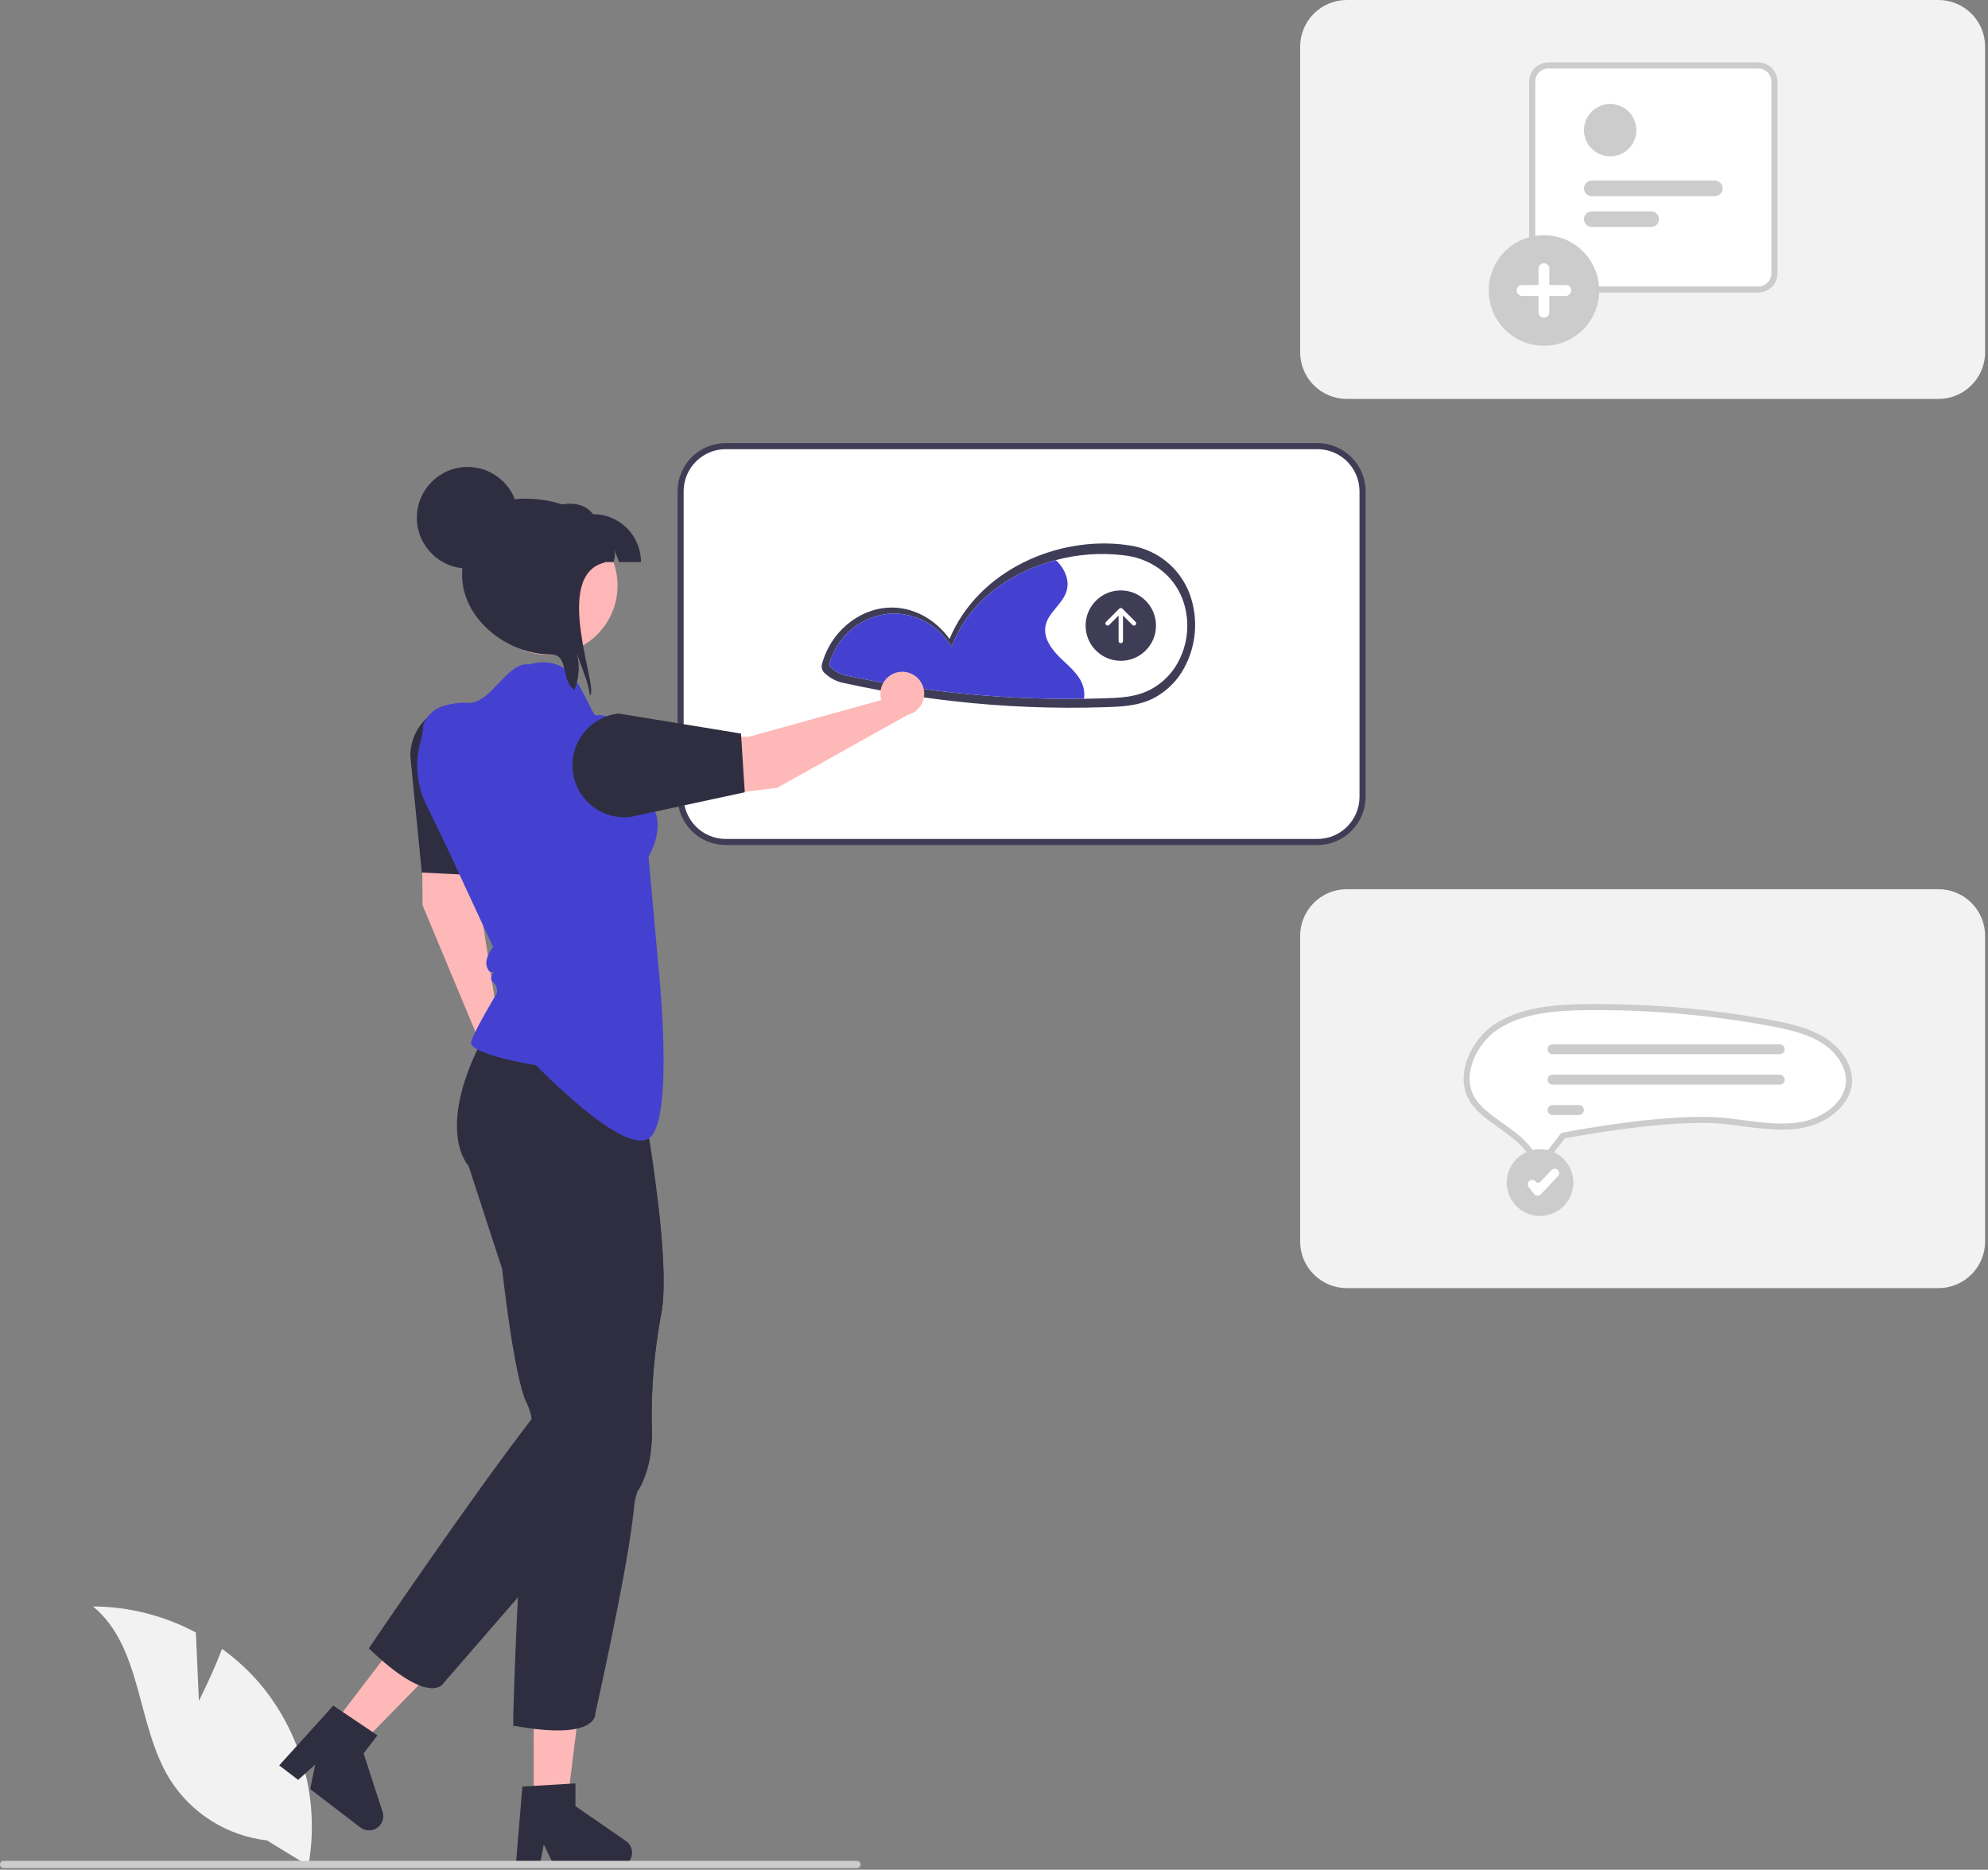 <svg width="653" height="614" viewBox="0 0 653 614" fill="none" xmlns="http://www.w3.org/2000/svg">
<rect x="0" y="0" width="653" height="614" fill="#808080" stroke="none"/>
<g clip-path="url(#clip0_1_31)">
<path d="M65.331 558.523L64.334 536.089C53.932 530.529 42.331 527.592 30.538 527.534C46.769 540.804 44.741 566.385 55.745 584.23C59.22 589.77 63.897 594.457 69.43 597.943C74.962 601.429 81.208 603.626 87.705 604.37L101.288 612.687C103.152 602.296 102.741 591.625 100.083 581.409C97.426 571.192 92.585 561.674 85.895 553.508C82.096 548.964 77.74 544.917 72.93 541.462C69.677 550.04 65.331 558.523 65.331 558.523Z" fill="#F2F2F2"/>
<path d="M432.741 146.5H238.37C230.188 146.5 223.556 153.133 223.556 161.315V261.685C223.556 269.867 230.188 276.5 238.37 276.5H432.741C440.923 276.5 447.556 269.867 447.556 261.685V161.315C447.556 153.133 440.923 146.5 432.741 146.5Z" fill="white"/>
<path d="M432.741 277.5H238.371C234.178 277.495 230.158 275.828 227.193 272.863C224.228 269.898 222.56 265.878 222.556 261.685V161.315C222.56 157.122 224.228 153.102 227.193 150.137C230.158 147.173 234.178 145.505 238.371 145.5H432.741C436.933 145.505 440.953 147.173 443.918 150.138C446.883 153.102 448.55 157.122 448.555 161.315V261.685C448.55 265.878 446.883 269.898 443.918 272.863C440.953 275.827 436.933 277.495 432.741 277.5ZM238.37 147.5C234.708 147.504 231.196 148.961 228.606 151.551C226.016 154.141 224.56 157.652 224.556 161.315V261.685C224.56 265.348 226.016 268.859 228.606 271.449C231.196 274.039 234.708 275.496 238.371 275.5H432.741C436.403 275.496 439.915 274.039 442.504 271.449C445.094 268.859 446.551 265.348 446.555 261.685V161.315C446.551 157.652 445.094 154.141 442.504 151.551C439.915 148.961 436.403 147.504 432.741 147.5H238.37Z" fill="#3F3D56"/>
<path d="M636.741 131H442.371C438.31 130.996 434.417 129.381 431.546 126.509C428.675 123.638 427.06 119.745 427.055 115.685V15.315C427.06 11.255 428.675 7.362 431.546 4.491C434.417 1.619 438.31 0.004 442.371 0H636.741C640.801 0.005 644.694 1.62 647.565 4.491C650.436 7.362 652.051 11.255 652.055 15.315V115.685C652.051 119.745 650.436 123.638 647.565 126.509C644.694 129.38 640.801 130.995 636.741 131Z" fill="#F2F2F2"/>
<path d="M636.741 423H442.371C438.31 422.996 434.417 421.381 431.546 418.509C428.675 415.638 427.06 411.745 427.055 407.685V307.315C427.06 303.254 428.675 299.362 431.546 296.491C434.417 293.619 438.31 292.004 442.371 292H636.741C640.801 292.005 644.694 293.62 647.565 296.491C650.436 299.362 652.051 303.255 652.055 307.315V407.685C652.051 411.745 650.436 415.638 647.565 418.509C644.694 421.38 640.801 422.995 636.741 423Z" fill="#F2F2F2"/>
<path d="M391.458 197.169C390.168 192.452 387.516 188.219 383.835 185C380.154 181.781 375.606 179.717 370.759 179.067C370.651 179.051 370.549 179.072 370.443 179.065C370.305 179.02 370.163 178.986 370.021 178.963C347.411 175.888 321.313 187.266 311.89 209.821C307.225 203.319 299.787 199.118 291.831 199.536C281.682 200.068 272.726 207.842 269.982 218.067C269.831 218.682 269.872 219.328 270.1 219.919C270.329 220.509 270.733 221.015 271.258 221.368C272.733 222.689 274.505 223.636 276.424 224.127C280.53 225.042 284.65 225.88 288.785 226.642C296.854 228.128 304.966 229.329 313.119 230.246C329.663 232.112 346.32 232.775 362.96 232.228C368.501 232.047 373.845 231.853 378.922 229.28C382.655 227.324 385.812 224.425 388.078 220.872C390.261 217.374 391.689 213.459 392.271 209.377C392.853 205.295 392.576 201.137 391.458 197.169Z" fill="#3F3D56"/>
<path d="M388.966 198.364C387.743 194.18 385.301 190.455 381.953 187.664C378.471 184.824 374.265 183.013 369.808 182.437H369.539L369.288 182.392C369.208 182.367 369.127 182.347 369.044 182.334C361.589 181.448 354.032 181.989 346.779 183.927C332.836 187.594 319.633 196.276 313.467 210.283L312.588 212.293L311.271 210.54C309.247 207.774 306.609 205.514 303.565 203.939C300.521 202.363 297.153 201.514 293.726 201.459C293.392 201.459 293.058 201.465 292.718 201.485C288.077 201.783 283.642 203.511 280.023 206.43C276.403 209.35 273.776 213.318 272.501 217.79C272.436 218.114 272.475 218.45 272.611 218.75C272.747 219.051 272.973 219.301 273.259 219.466L273.362 219.544C274.656 220.641 276.189 221.421 277.838 221.823C281.826 222.671 285.885 223.455 289.898 224.155C297.682 225.516 305.671 226.64 313.634 227.494C327.719 229.006 341.882 229.665 356.046 229.466C358.12 229.44 360.19 229.395 362.256 229.331C367.574 229.17 372.602 229.01 377.367 226.717C380.781 225.025 383.698 222.476 385.832 219.319C387.851 216.266 389.178 212.808 389.719 209.188C390.26 205.568 390.003 201.874 388.966 198.364Z" fill="white"/>
<path d="M356.046 229.466C341.882 229.665 327.719 229.006 313.634 227.494C305.671 226.64 297.682 225.516 289.898 224.155C285.885 223.455 281.826 222.671 277.838 221.823C276.189 221.422 274.656 220.641 273.362 219.544L273.259 219.467C272.973 219.301 272.747 219.051 272.611 218.75C272.475 218.45 272.436 218.114 272.501 217.79C273.776 213.318 276.403 209.35 280.023 206.431C283.642 203.511 288.077 201.783 292.718 201.485C293.058 201.465 293.392 201.459 293.726 201.459C297.153 201.514 300.521 202.363 303.565 203.939C306.609 205.514 309.247 207.774 311.271 210.54L312.588 212.293L313.467 210.283C319.633 196.276 332.836 187.594 346.779 183.927C349.592 186.47 351.403 190.368 350.375 193.984C349.136 198.37 344.229 201.106 343.407 205.588C342.656 209.679 345.584 213.481 348.596 216.345C351.608 219.203 355.095 222.074 355.969 226.133C356.203 227.229 356.229 228.36 356.046 229.466Z" fill="#4541D0"/>
<path d="M368.152 217C374.536 217 379.711 211.825 379.711 205.441C379.711 199.056 374.536 193.881 368.152 193.881C361.767 193.881 356.592 199.056 356.592 205.441C356.592 211.825 361.767 217 368.152 217Z" fill="#3F3D56"/>
<path d="M372.997 204.207L368.662 199.872C368.595 199.805 368.516 199.752 368.428 199.716C368.34 199.68 368.246 199.661 368.152 199.661C368.057 199.661 367.963 199.68 367.875 199.716C367.787 199.752 367.708 199.805 367.641 199.872L363.306 204.207C363.239 204.274 363.185 204.354 363.149 204.442C363.112 204.53 363.093 204.624 363.093 204.719C363.093 204.814 363.112 204.908 363.148 204.995C363.184 205.083 363.238 205.163 363.305 205.23C363.372 205.297 363.452 205.351 363.54 205.387C363.627 205.423 363.721 205.442 363.816 205.442C363.911 205.442 364.005 205.423 364.093 205.386C364.181 205.35 364.26 205.296 364.328 205.229L367.429 202.127V210.498C367.429 210.69 367.505 210.873 367.641 211.009C367.776 211.144 367.96 211.221 368.152 211.221C368.343 211.221 368.527 211.144 368.662 211.009C368.798 210.873 368.874 210.69 368.874 210.498V202.127L371.976 205.229C372.111 205.364 372.295 205.439 372.486 205.439C372.677 205.438 372.86 205.362 372.995 205.227C373.131 205.092 373.207 204.909 373.207 204.718C373.207 204.527 373.132 204.343 372.997 204.207Z" fill="white"/>
<path d="M577.549 95.061H508.579C507.175 95.059 505.828 94.501 504.835 93.507C503.842 92.514 503.283 91.168 503.281 89.763V26.798C503.283 25.393 503.842 24.047 504.835 23.053C505.828 22.06 507.175 21.502 508.579 21.5H577.549C578.954 21.502 580.301 22.06 581.294 23.053C582.287 24.047 582.846 25.393 582.847 26.798V89.763C582.846 91.168 582.287 92.514 581.294 93.507C580.301 94.501 578.954 95.059 577.549 95.061Z" fill="white"/>
<path d="M577.55 96.061H508.579C506.91 96.059 505.309 95.395 504.128 94.214C502.948 93.034 502.284 91.433 502.282 89.763V26.798C502.284 25.128 502.948 23.527 504.128 22.347C505.309 21.166 506.91 20.502 508.579 20.5H577.55C579.219 20.502 580.82 21.166 582.001 22.347C583.181 23.527 583.846 25.128 583.848 26.798V89.763C583.846 91.433 583.181 93.034 582.001 94.214C580.82 95.395 579.219 96.059 577.55 96.061ZM508.579 22.5C507.44 22.501 506.348 22.955 505.542 23.76C504.736 24.566 504.283 25.658 504.282 26.798V89.763C504.283 90.903 504.736 91.995 505.542 92.801C506.348 93.606 507.44 94.06 508.579 94.061H577.55C578.689 94.06 579.781 93.606 580.587 92.801C581.393 91.995 581.846 90.903 581.848 89.763V26.798C581.846 25.658 581.393 24.566 580.587 23.76C579.781 22.954 578.689 22.501 577.55 22.5L508.579 22.5Z" fill="#CCCCCC"/>
<path d="M528.9 51.345C533.648 51.345 537.497 47.496 537.497 42.748C537.497 38 533.648 34.151 528.9 34.151C524.152 34.151 520.303 38 520.303 42.748C520.303 47.496 524.152 51.345 528.9 51.345Z" fill="#CCCCCC"/>
<path d="M563.265 64.412H522.863C522.184 64.412 521.533 64.142 521.053 63.662C520.573 63.182 520.303 62.531 520.303 61.852C520.303 61.173 520.573 60.522 521.053 60.042C521.533 59.562 522.184 59.292 522.863 59.292H563.265C563.944 59.292 564.595 59.562 565.075 60.042C565.555 60.522 565.825 61.173 565.825 61.852C565.825 62.531 565.555 63.182 565.075 63.662C564.595 64.142 563.944 64.412 563.265 64.412Z" fill="#CCCCCC"/>
<path d="M542.359 74.528H522.863C522.184 74.528 521.533 74.258 521.053 73.778C520.572 73.298 520.303 72.647 520.303 71.968C520.303 71.289 520.572 70.638 521.053 70.158C521.533 69.677 522.184 69.408 522.863 69.408H542.359C542.696 69.407 543.029 69.473 543.34 69.601C543.651 69.73 543.934 69.918 544.173 70.156C544.411 70.394 544.6 70.676 544.729 70.987C544.858 71.298 544.924 71.631 544.924 71.968C544.924 72.305 544.858 72.638 544.729 72.949C544.6 73.26 544.411 73.542 544.173 73.78C543.934 74.018 543.651 74.206 543.34 74.335C543.029 74.463 542.696 74.529 542.359 74.528Z" fill="#CCCCCC"/>
<path d="M507.141 113.541C503.551 113.541 500.042 112.476 497.057 110.481C494.071 108.487 491.745 105.652 490.371 102.335C488.997 99.018 488.637 95.368 489.338 91.847C490.038 88.326 491.767 85.091 494.306 82.552C496.844 80.014 500.079 78.285 503.6 77.585C507.121 76.884 510.771 77.244 514.088 78.618C517.405 79.992 520.24 82.318 522.235 85.303C524.229 88.288 525.294 91.798 525.294 95.388C525.294 100.203 523.381 104.82 519.977 108.224C516.573 111.628 511.956 113.541 507.141 113.541Z" fill="#CCCCCC"/>
<path d="M514.304 93.598H508.932V88.226C508.931 87.751 508.742 87.297 508.406 86.962C508.07 86.627 507.616 86.439 507.141 86.439C506.667 86.439 506.212 86.627 505.877 86.962C505.541 87.297 505.352 87.751 505.351 88.226V93.598H499.979C499.504 93.598 499.049 93.786 498.713 94.122C498.377 94.458 498.188 94.913 498.188 95.388C498.188 95.863 498.377 96.319 498.713 96.654C499.049 96.99 499.504 97.179 499.979 97.179H505.351V102.551C505.351 103.026 505.539 103.481 505.875 103.817C506.211 104.153 506.667 104.341 507.141 104.341C507.616 104.341 508.072 104.153 508.408 103.817C508.743 103.481 508.932 103.026 508.932 102.551V97.179H514.304C514.779 97.179 515.234 96.99 515.57 96.654C515.906 96.319 516.094 95.863 516.094 95.388C516.094 94.913 515.906 94.458 515.57 94.122C515.234 93.786 514.779 93.598 514.304 93.598Z" fill="white"/>
<path d="M505.936 380.916C505.899 380.916 505.863 380.915 505.827 380.914C505.4 380.899 504.983 380.78 504.612 380.569C504.241 380.358 503.926 380.06 503.695 379.702C501.961 377.111 499.834 374.806 497.389 372.872C495.91 371.689 494.363 370.589 492.868 369.526C489.011 366.783 485.378 364.199 483.361 360.63C478.964 352.846 484.142 342.004 491.539 337.142C499.836 331.689 510.75 330.834 521.307 330.722C522.404 330.71 523.502 330.705 524.601 330.705C543.623 330.712 562.606 332.448 581.314 335.89C587.535 337.038 594.046 338.444 599.279 341.856C604.481 345.248 607.643 350.59 607.334 355.465C606.884 362.581 599.34 367.899 592.47 369.289C585.922 370.614 579.12 369.719 571.918 368.771C570.328 368.562 568.684 368.346 567.059 368.158C549.392 366.116 516.205 372.41 514.801 372.679L513.408 372.945L508.003 379.901C507.76 380.218 507.447 380.474 507.088 380.651C506.73 380.827 506.335 380.918 505.936 380.916Z" fill="white"/>
<path d="M505.936 381.917L505.801 381.914C505.213 381.895 504.638 381.733 504.126 381.444C503.613 381.154 503.179 380.745 502.859 380.25C501.183 377.748 499.127 375.522 496.766 373.653C495.303 372.484 493.77 371.395 492.289 370.341C488.342 367.535 484.616 364.885 482.491 361.122C477.823 352.858 483.224 341.412 490.99 336.306C499.501 330.712 510.586 329.836 521.296 329.722C522.397 329.71 523.499 329.704 524.601 329.704C543.684 329.712 562.727 331.453 581.495 334.907C587.815 336.073 594.437 337.504 599.826 341.018C605.324 344.604 608.663 350.299 608.332 355.528C607.851 363.141 599.902 368.805 592.668 370.27C585.955 371.627 579.072 370.722 571.788 369.762C570.203 369.554 568.564 369.339 566.944 369.151C549.383 367.125 516.386 373.393 514.989 373.661L513.966 373.857L508.792 380.514C508.456 380.951 508.023 381.306 507.528 381.549C507.033 381.792 506.488 381.918 505.936 381.917ZM524.601 331.705C523.506 331.705 522.411 331.71 521.318 331.722C510.911 331.832 500.168 332.667 492.089 337.978C485.061 342.597 480.106 352.833 484.232 360.137C486.139 363.513 489.688 366.038 493.445 368.709C494.952 369.781 496.508 370.887 498.014 372.09C500.54 374.091 502.739 376.474 504.531 379.153C504.676 379.378 504.873 379.565 505.105 379.698C505.338 379.831 505.599 379.905 505.867 379.916L505.936 379.917C506.183 379.918 506.427 379.862 506.649 379.753C506.871 379.644 507.064 379.485 507.213 379.288L512.85 372.035L514.613 371.697C516.02 371.426 549.311 365.096 567.174 367.165C568.804 367.353 570.453 367.57 572.049 367.78C579.163 368.717 585.884 369.602 592.271 368.309C598.777 366.993 605.917 362.021 606.336 355.401C606.622 350.88 603.637 345.892 598.733 342.694C593.654 339.382 587.253 338.002 581.132 336.874C562.484 333.442 543.562 331.712 524.601 331.705Z" fill="#CCCCCC"/>
<path d="M584.606 346.198H509.936C509.506 346.197 509.094 346.025 508.79 345.721C508.486 345.416 508.316 345.004 508.316 344.573C508.316 344.143 508.486 343.731 508.79 343.426C509.094 343.121 509.506 342.95 509.936 342.949H584.606C585.037 342.95 585.449 343.121 585.753 343.426C586.056 343.731 586.227 344.143 586.227 344.573C586.227 345.004 586.056 345.416 585.753 345.721C585.449 346.025 585.037 346.197 584.606 346.198Z" fill="#CCCCCC"/>
<path d="M584.606 356.17H509.936C509.723 356.171 509.511 356.13 509.313 356.048C509.116 355.967 508.936 355.848 508.785 355.697C508.633 355.546 508.513 355.367 508.431 355.17C508.349 354.973 508.307 354.761 508.306 354.547C508.306 354.334 508.348 354.122 508.43 353.925C508.511 353.727 508.631 353.548 508.782 353.397C508.933 353.246 509.113 353.126 509.31 353.044C509.508 352.963 509.719 352.921 509.933 352.921H584.606C585.037 352.922 585.449 353.094 585.753 353.398C586.056 353.703 586.227 354.115 586.227 354.546C586.227 354.976 586.056 355.388 585.753 355.693C585.449 355.998 585.037 356.169 584.606 356.17Z" fill="#CCCCCC"/>
<path d="M518.638 366.142H509.936C509.506 366.141 509.094 365.97 508.79 365.665C508.486 365.361 508.316 364.948 508.316 364.518C508.316 364.088 508.486 363.675 508.79 363.37C509.094 363.066 509.506 362.894 509.936 362.893H518.638C519.068 362.894 519.48 363.066 519.784 363.37C520.088 363.675 520.259 364.088 520.259 364.518C520.259 364.948 520.088 365.361 519.784 365.665C519.48 365.97 519.068 366.141 518.638 366.142Z" fill="#CCCCCC"/>
<path d="M505.858 399.163C511.832 399.163 516.676 394.32 516.676 388.346C516.676 382.371 511.832 377.528 505.858 377.528C499.883 377.528 495.04 382.371 495.04 388.346C495.04 394.32 499.883 399.163 505.858 399.163Z" fill="white"/>
<path d="M505.858 399.295C503.692 399.295 501.575 398.653 499.775 397.45C497.974 396.247 496.571 394.537 495.742 392.536C494.913 390.535 494.696 388.334 495.119 386.21C495.541 384.086 496.584 382.134 498.115 380.603C499.647 379.072 501.598 378.029 503.722 377.606C505.846 377.184 508.047 377.401 510.048 378.229C512.049 379.058 513.759 380.462 514.962 382.262C516.165 384.063 516.808 386.18 516.808 388.346C516.804 391.249 515.65 394.032 513.597 396.085C511.544 398.137 508.761 399.292 505.858 399.295Z" fill="#CCCCCC"/>
<path d="M505.048 392.669C505.025 392.669 505.002 392.668 504.979 392.667C504.775 392.657 504.576 392.603 504.395 392.509C504.214 392.415 504.055 392.283 503.93 392.122L502.122 389.798C502.008 389.651 501.924 389.484 501.875 389.304C501.825 389.125 501.812 388.938 501.835 388.753C501.858 388.569 501.917 388.391 502.009 388.229C502.101 388.068 502.224 387.926 502.37 387.812L502.435 387.761C502.582 387.647 502.75 387.563 502.929 387.513C503.109 387.464 503.296 387.45 503.48 387.473C503.665 387.497 503.843 387.556 504.004 387.648C504.166 387.74 504.308 387.862 504.422 388.009C504.513 388.127 504.629 388.223 504.761 388.291C504.893 388.36 505.038 388.399 505.186 388.406C505.335 388.413 505.483 388.388 505.621 388.333C505.759 388.278 505.883 388.193 505.985 388.085L509.656 384.21C509.914 383.938 510.27 383.78 510.645 383.769C511.02 383.759 511.384 383.898 511.657 384.156L511.717 384.213C511.852 384.341 511.961 384.494 512.037 384.664C512.112 384.834 512.154 385.017 512.159 385.203C512.164 385.388 512.132 385.573 512.066 385.747C511.999 385.921 511.899 386.079 511.771 386.214L506.075 392.227C505.943 392.366 505.784 392.478 505.607 392.554C505.43 392.63 505.24 392.669 505.048 392.669Z" fill="white"/>
<path d="M164.835 334.42C164.402 334.422 163.971 334.462 163.545 334.542L156.463 289.71L163.558 246.551C164.004 243.836 163.404 241.053 161.879 238.763C160.354 236.473 158.018 234.846 155.341 234.211C152.664 233.576 149.845 233.98 147.454 235.341C145.063 236.702 143.277 238.919 142.456 241.546C139.797 250.056 138.481 258.929 138.556 267.845L138.803 297.279L157.682 342.482C157.847 343.861 158.407 345.163 159.295 346.231C160.183 347.3 161.36 348.089 162.685 348.503C164.011 348.918 165.428 348.941 166.766 348.569C168.104 348.198 169.306 347.447 170.228 346.408C171.15 345.369 171.751 344.086 171.961 342.713C172.171 341.341 171.979 339.936 171.409 338.67C170.84 337.403 169.916 336.328 168.75 335.574C167.583 334.82 166.224 334.419 164.835 334.42Z" fill="#FFB8B8"/>
<path d="M134.771 248.294C134.769 246.048 135.21 243.823 136.068 241.748C136.926 239.672 138.185 237.786 139.773 236.197C141.361 234.608 143.246 233.348 145.321 232.488C147.396 231.628 149.62 231.185 151.866 231.185C154.112 231.185 156.336 231.628 158.411 232.488C160.486 233.348 162.371 234.608 163.959 236.197C165.546 237.786 166.805 239.672 167.664 241.748C168.522 243.823 168.963 246.048 168.961 248.294L157.849 287.491L138.552 286.532L134.771 248.294Z" fill="#2F2E41"/>
<path d="M175.317 592.125L186.35 592.124L191.599 549.567L175.315 549.568L175.317 592.125Z" fill="#FFB8B8"/>
<path d="M205.6 604.561L189.021 593.111V585.641L187.14 585.751L175.32 586.461L171.58 586.681L169.45 612.221L169.38 613.071H177.211L177.37 612.221L178.61 605.681L181.78 612.221L182.191 613.071H202.95C204.186 613.068 205.371 612.577 206.246 611.704C207.121 610.831 207.615 609.647 207.62 608.411C207.621 607.653 207.437 606.907 207.086 606.236C206.734 605.566 206.224 604.991 205.6 604.561Z" fill="#2F2E41"/>
<path d="M109.146 566.692L117.913 573.391L147.924 542.764L134.985 532.877L109.146 566.692Z" fill="#FFB8B8"/>
<path d="M125.658 594.961L119.436 575.797L123.972 569.861L122.411 568.807L112.589 562.194L109.483 560.098L92.283 579.098L91.712 579.731L97.933 584.485L98.576 583.907L103.533 579.464L102.08 586.585L101.89 587.509L118.385 600.114C119.369 600.863 120.609 601.192 121.834 601.029C123.059 600.867 124.171 600.226 124.925 599.247C125.386 598.645 125.693 597.941 125.821 597.194C125.948 596.448 125.892 595.681 125.658 594.961Z" fill="#2F2E41"/>
<path d="M153.905 382.85L164.935 416.7C164.935 416.7 168.855 452.82 173.045 460.82C173.828 462.446 174.367 464.177 174.645 465.96C174.765 466.56 174.855 467.19 174.935 467.82C175.095 469.07 175.205 470.36 175.275 471.66C175.485 477.183 175.248 482.715 174.565 488.2C172.585 489.92 171.135 505.43 170.125 524.56C170.015 526.55 169.912 528.573 169.815 530.63C169.615 534.78 169.435 539.04 169.275 543.32C168.125 573.06 168.766 566.7 168.766 566.7C196.726 571.83 195.576 562.58 195.576 562.58C195.576 562.58 205.176 519.69 207.656 500.15C207.956 497.87 208.136 496.41 208.176 495.99C208.285 493.923 208.665 491.879 209.306 489.91C209.848 489.137 210.333 488.324 210.756 487.48L210.759 487.479L210.763 487.477L210.765 487.474L210.766 487.47C212.743 483.175 213.858 478.534 214.046 473.81C214.187 471.763 214.194 469.708 214.066 467.66C213.908 455.673 214.923 443.699 217.096 431.91C218.846 423.86 217.706 408.3 216.156 394.97C215.526 389.47 214.816 384.35 214.226 380.3C214.196 380.13 214.176 379.96 214.156 379.79C213.396 374.7 212.836 371.42 212.836 371.42C212.836 371.42 215.386 362.68 213.496 359.45C212.626 358 212.746 354.58 213.116 351.2C213.576 347.08 214.436 343.24 214.436 343.24L162.506 334.09C161.416 335.9 160.446 337.65 159.496 339.34C142.326 371.07 153.905 382.85 153.905 382.85Z" fill="#2F2E41"/>
<path d="M139.064 238.047C139.642 236.454 140.611 235.031 141.883 233.911C143.155 232.79 144.688 232.008 146.342 231.636C148.792 230.939 151.343 230.66 153.887 230.811C161.333 231.104 166.581 217.094 173.955 218.174C173.955 218.174 180.895 215.698 186.325 220.236C191.257 224.359 194.658 235.572 195.924 234.934C196.523 234.799 197.144 234.8 197.743 234.935C202.84 235.652 207.479 238.267 210.732 242.257C213.984 246.247 215.609 251.317 215.283 256.455L214.747 265.55C214.747 265.55 218.54 271.26 213.035 281.342L216.231 316.905C216.231 316.905 221.555 366.449 213.556 373.5C205.556 380.551 176.091 349.809 176.091 349.809C176.091 349.809 153.454 346.201 154.794 342.016C156.134 337.831 163.164 326.224 163.164 326.224C163.328 325.576 163.308 324.896 163.108 324.259C162.908 323.622 162.535 323.053 162.03 322.616C160.319 321.523 162.237 319.049 162.381 318.822C162.216 318.987 160.917 320.348 159.928 317.482C158.938 314.617 161.989 311.009 161.989 311.009L153.372 292.454L146.589 277.796L145.764 276.105L140.053 264.313L139.921 264.039C136.906 257.753 136.239 250.597 138.04 243.863C138.635 241.978 138.979 240.022 139.064 238.047Z" fill="#4541D0"/>
<path d="M121.135 541.3C141.645 560.98 145.775 552.61 145.775 552.61C145.775 552.61 156.865 539.84 170.125 524.56C174.885 519.08 179.915 513.28 184.815 507.63C191.585 499.82 198.095 492.3 203.275 486.32C209.006 479.69 213.086 474.95 214.046 473.81C214.187 471.763 214.194 469.708 214.065 467.66C213.908 455.673 214.923 443.699 217.095 431.91C218.845 423.86 217.706 408.3 216.155 394.97C213.835 399.8 211.155 405.53 208.935 410.82C206.455 416.71 204.525 422.04 204.225 424.94C203.275 433.87 190.426 448.63 190.426 448.63L190.275 448.66C188.165 449.22 182.216 456.14 174.646 465.96C153.965 492.78 121.135 541.3 121.135 541.3Z" fill="#2F2E41"/>
<path d="M289.223 228.615C289.274 229.045 289.363 229.47 289.49 229.883L245.754 242.016L202.069 239.874C199.321 239.739 196.624 240.651 194.522 242.427C192.42 244.202 191.069 246.709 190.743 249.441C190.416 252.172 191.138 254.927 192.762 257.147C194.386 259.368 196.792 260.891 199.494 261.407C208.252 263.082 217.217 263.381 226.067 262.293L255.282 258.701L298.046 234.805C299.397 234.485 300.627 233.78 301.587 232.777C302.548 231.774 303.198 230.514 303.459 229.15C303.721 227.786 303.582 226.376 303.061 225.089C302.539 223.801 301.657 222.692 300.52 221.895C299.383 221.097 298.04 220.645 296.652 220.593C295.265 220.541 293.891 220.891 292.698 221.601C291.504 222.311 290.541 223.351 289.925 224.595C289.308 225.839 289.064 227.236 289.223 228.615Z" fill="#FFB8B8"/>
<path d="M207.073 268.276C204.842 268.533 202.582 268.347 200.423 267.73C198.264 267.113 196.247 266.076 194.489 264.679C192.73 263.283 191.264 261.553 190.174 259.59C189.084 257.626 188.392 255.467 188.137 253.236C187.881 251.005 188.068 248.746 188.686 246.587C189.304 244.428 190.342 242.412 191.74 240.654C193.137 238.896 194.867 237.431 196.831 236.342C198.795 235.253 200.954 234.562 203.186 234.307L243.392 240.891L244.633 260.172L207.073 268.276Z" fill="#2F2E41"/>
<path d="M200.066 203.184C197.585 207.72 193.633 211.277 188.861 213.267C184.09 215.257 178.782 215.563 173.813 214.135C168.844 212.706 164.51 209.627 161.524 205.406C158.538 201.185 157.079 196.072 157.387 190.911C157.695 185.75 159.751 180.847 163.218 177.011C166.684 173.175 171.353 170.633 176.457 169.805C181.561 168.977 186.794 169.911 191.296 172.455C195.797 174.999 199.298 178.999 201.222 183.798C201.326 184.059 201.42 184.319 201.514 184.59C202.601 187.616 203.035 190.837 202.785 194.042C202.536 197.248 201.609 200.363 200.066 203.184Z" fill="#FFB6B6"/>
<path d="M203.337 184.59C202.358 181.851 202.785 183.278 201.795 180.548C202.113 181.893 202.015 183.303 201.514 184.59H174.42V168.84C182.358 165.694 190.118 163.017 194.806 168.84C198.983 168.84 202.989 170.5 205.942 173.453C208.896 176.407 210.555 180.413 210.556 184.59H203.337Z" fill="#2F2E41"/>
<path d="M193.733 228.371C193.712 228.08 193.681 227.778 193.639 227.486C193.275 225.346 192.685 223.251 191.878 221.236C191.097 219.038 190.305 216.83 189.514 214.632C190.533 218.622 190.222 222.835 188.628 226.632C184.055 223.069 186.941 214.923 180.962 214.923C166.587 214.923 151.795 203.267 151.795 188.882C151.795 174.507 157.962 163.757 172.337 163.757C186.722 163.757 198.389 170.34 198.67 184.715C180.962 188.882 197.076 226.913 193.733 228.371Z" fill="#2F2E41"/>
<path d="M153.591 186.679C162.796 186.679 170.258 179.217 170.258 170.012C170.258 160.807 162.796 153.345 153.591 153.345C144.386 153.345 136.925 160.807 136.925 170.012C136.925 179.217 144.386 186.679 153.591 186.679Z" fill="#2F2E41"/>
<path d="M5.2696e-06 612.261C-0 612.418 0.03 612.573 0.09 612.717C0.149 612.862 0.237 612.993 0.348 613.104C0.458 613.215 0.589 613.302 0.734 613.362C0.879 613.421 1.034 613.452 1.19 613.451H281.48C281.796 613.451 282.098 613.326 282.322 613.103C282.545 612.88 282.67 612.577 282.67 612.261C282.67 611.946 282.545 611.643 282.322 611.42C282.098 611.197 281.796 611.071 281.48 611.071H1.19C1.034 611.071 0.879 611.101 0.734 611.161C0.59 611.221 0.458 611.308 0.348 611.419C0.237 611.529 0.149 611.661 0.09 611.805C0.03 611.95 -0 612.105 5.2696e-06 612.261Z" fill="#CCCCCC"/>
</g>
<defs>
<clipPath id="clip0_1_31">
<rect width="652.055" height="613.451" fill="white"/>
</clipPath>
</defs>
</svg>
